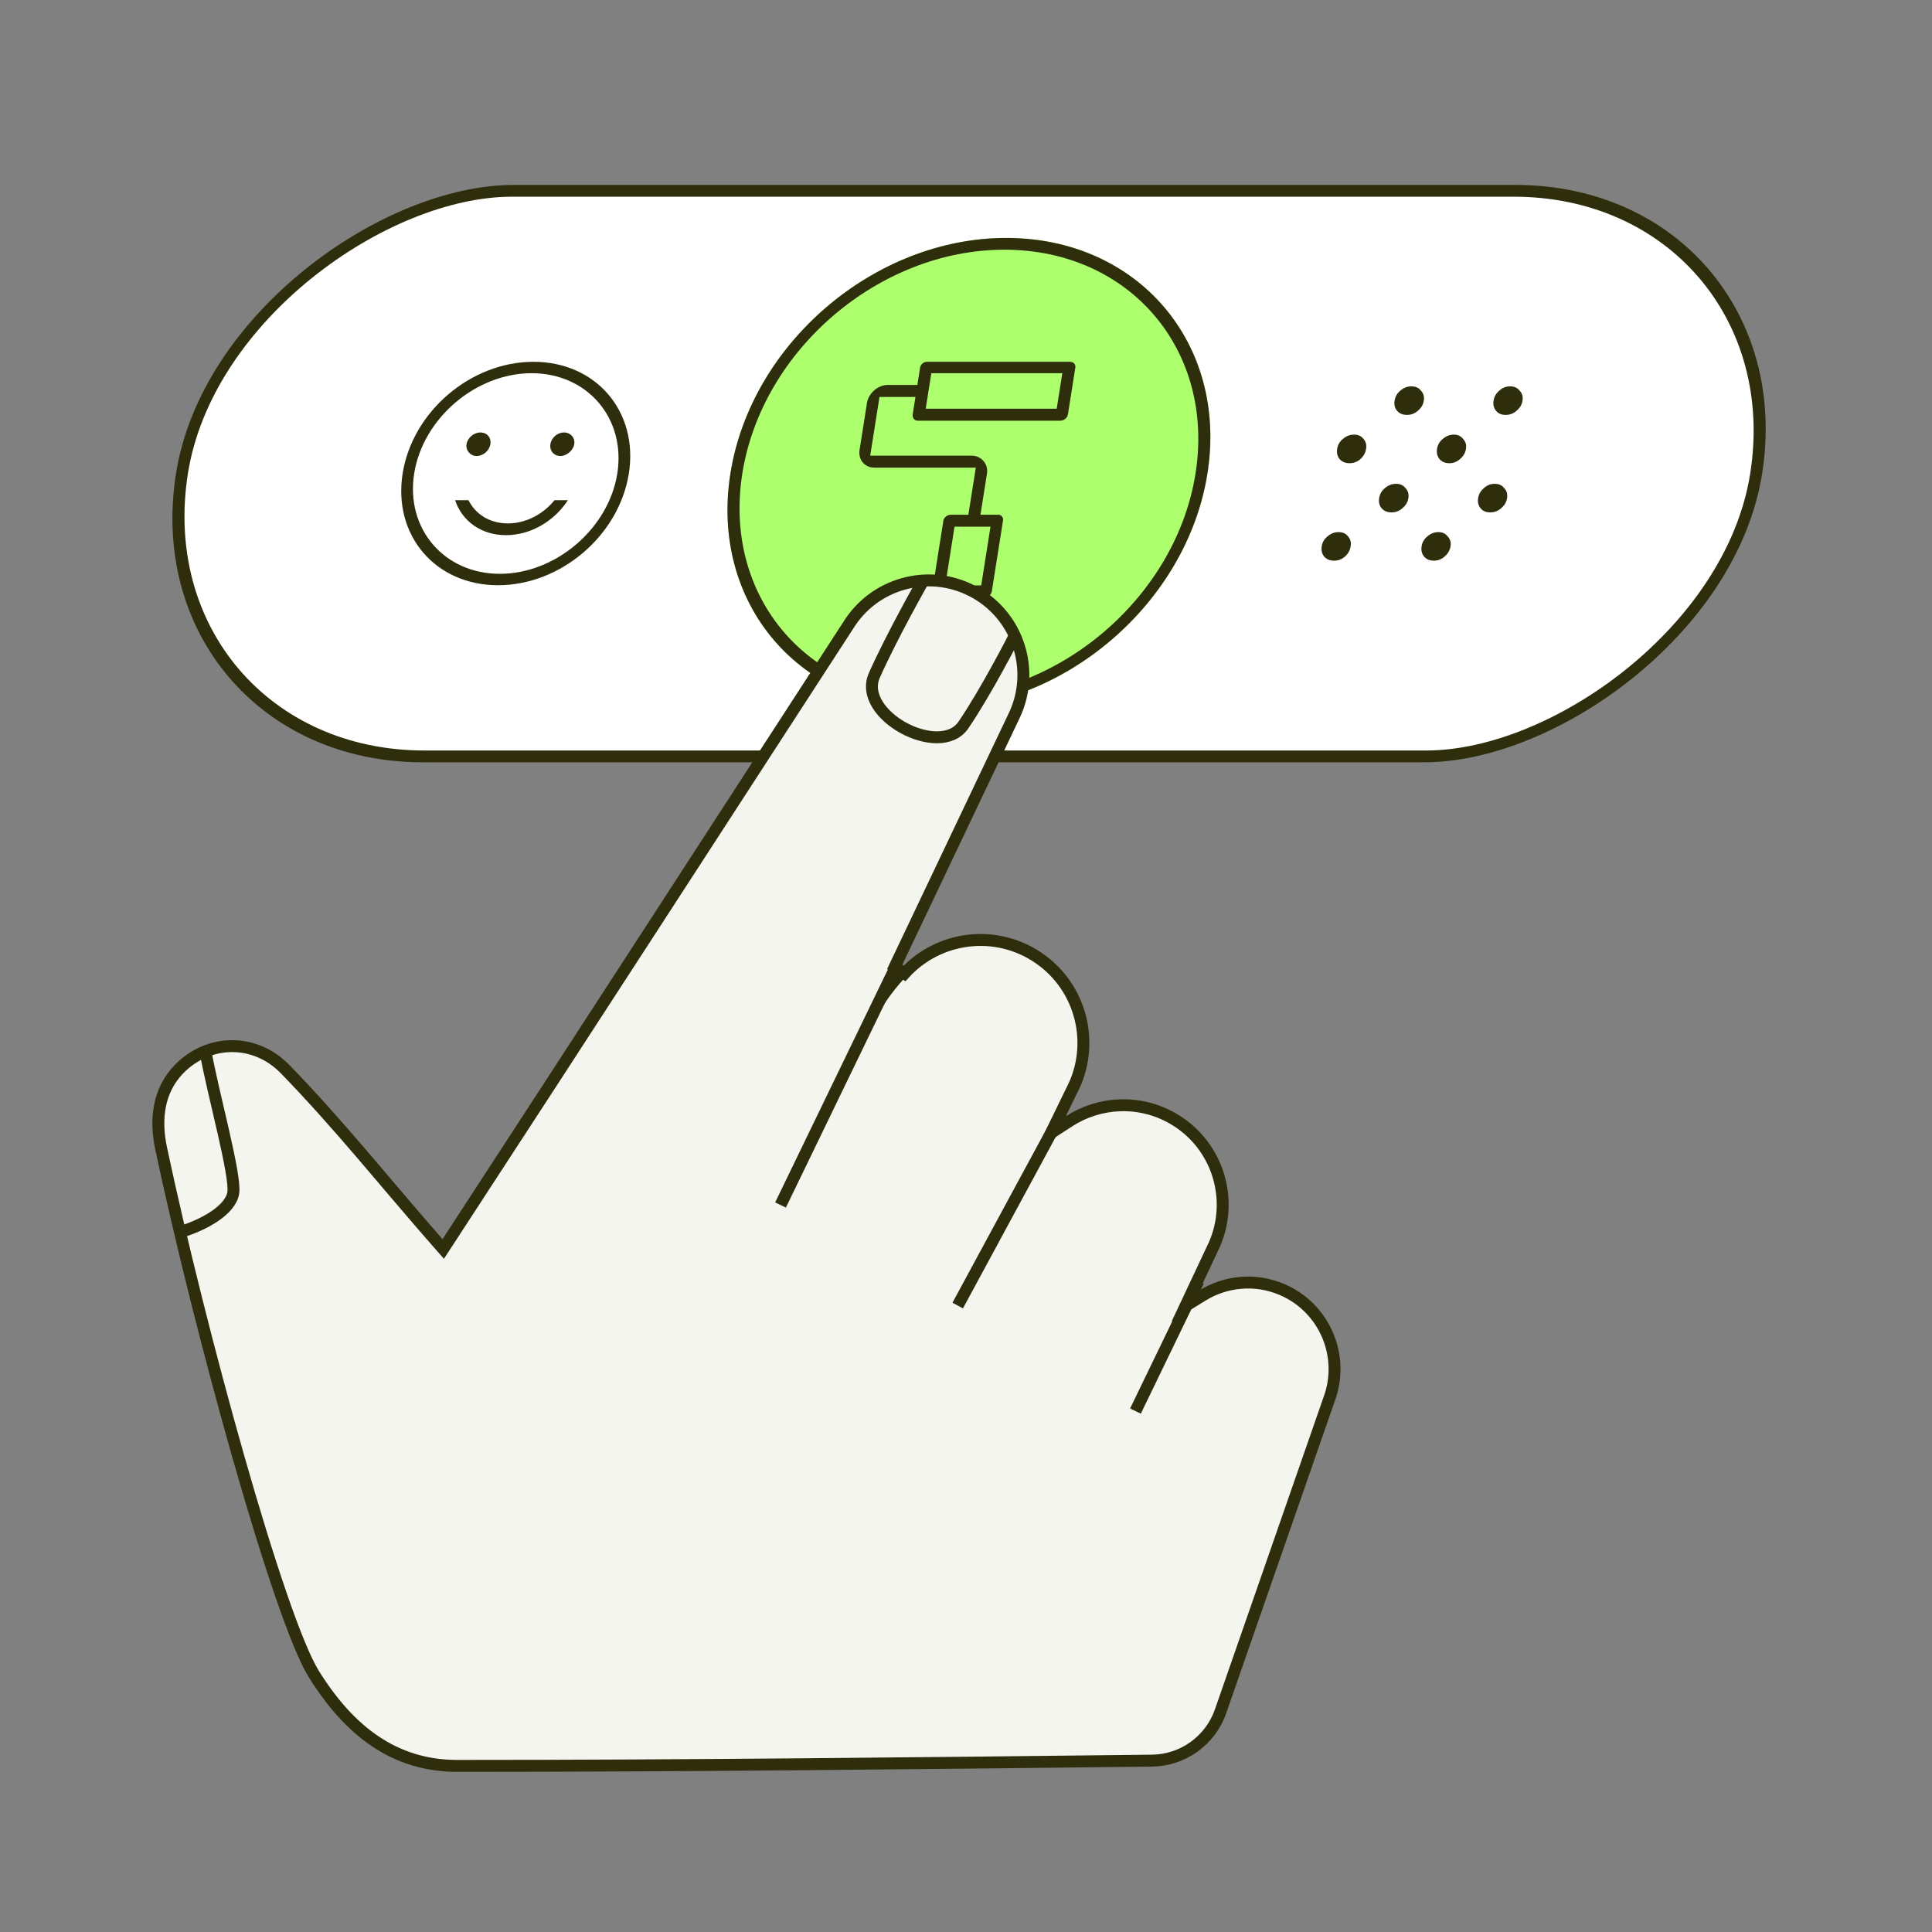 <svg width="162" height="162" viewBox="0 0 162 162" fill="none" xmlns="http://www.w3.org/2000/svg">
<rect x="0" y="0" width="162" height="162" fill="#808080" stroke="none"/>
<g clip-path="url(#clip0_2040_23449)">
<rect width="48" height="132" rx="24" transform="matrix(-0.156 0.988 -1 -4.31732e-08 151 16)" fill="white" stroke="#2F2E0C" stroke-linejoin="round"/>
<path d="M101.245 39.705C99.517 50.614 89.162 59.458 78.117 59.458C67.071 59.458 59.517 50.614 61.245 39.705C62.973 28.795 73.328 19.951 84.374 19.951C95.42 19.951 102.973 28.795 101.245 39.705Z" fill="#AEFF6E"/>
<path d="M100.245 39.705C101.887 29.34 94.711 20.938 84.218 20.938C73.724 20.938 63.887 29.34 62.245 39.705C60.604 50.069 67.78 58.471 78.273 58.471L78.117 59.458C67.071 59.458 59.517 50.614 61.245 39.705C62.973 28.795 73.328 19.951 84.374 19.951C95.42 19.951 102.973 28.795 101.245 39.705C99.517 50.614 89.162 59.458 78.117 59.458L78.273 58.471C88.766 58.471 98.604 50.069 100.245 39.705Z" fill="#2F2E0C"/>
<path d="M112.242 44.618C112.589 44.618 112.834 44.73 113.03 44.97L113.035 44.975L113.04 44.982C113.239 45.215 113.306 45.472 113.254 45.803C113.198 46.156 113.04 46.432 112.763 46.68C112.499 46.902 112.217 47.013 111.862 47.013C111.508 47.013 111.247 46.903 111.035 46.672C110.841 46.427 110.774 46.152 110.829 45.803C110.882 45.472 111.031 45.215 111.303 44.982C111.597 44.731 111.893 44.618 112.242 44.618Z" fill="#2F2E0C"/>
<path d="M120.617 44.618C120.94 44.618 121.18 44.724 121.38 44.97L121.391 44.982L121.402 44.994C121.613 45.229 121.679 45.484 121.629 45.803C121.574 46.147 121.417 46.422 121.123 46.673C120.851 46.906 120.572 47.013 120.237 47.013C119.883 47.013 119.622 46.903 119.41 46.672C119.216 46.427 119.149 46.152 119.204 45.803C119.257 45.472 119.406 45.215 119.678 44.982C119.972 44.731 120.268 44.618 120.617 44.618Z" fill="#2F2E0C"/>
<path d="M117.059 40.569C117.406 40.569 117.652 40.68 117.847 40.92L117.856 40.932L117.867 40.945C118.074 41.175 118.146 41.435 118.092 41.778C118.041 42.099 117.889 42.367 117.589 42.624C117.322 42.851 117.038 42.963 116.679 42.964C116.326 42.963 116.064 42.853 115.852 42.623C115.654 42.373 115.59 42.104 115.641 41.778C115.698 41.423 115.853 41.16 116.119 40.932C116.413 40.681 116.71 40.569 117.059 40.569Z" fill="#2F2E0C"/>
<path d="M125.333 40.569C125.681 40.569 125.926 40.68 126.121 40.92L126.143 40.945C126.349 41.175 126.421 41.435 126.367 41.778C126.316 42.099 126.164 42.367 125.864 42.624C125.598 42.851 125.313 42.964 124.954 42.964C124.598 42.963 124.35 42.854 124.157 42.631C123.954 42.378 123.889 42.107 123.941 41.778C123.998 41.423 124.153 41.16 124.419 40.932L124.427 40.926L124.434 40.92C124.705 40.68 124.985 40.569 125.333 40.569Z" fill="#2F2E0C"/>
<path d="M113.536 36.444C113.884 36.444 114.129 36.557 114.324 36.796L114.335 36.809C114.533 37.041 114.601 37.299 114.549 37.63C114.493 37.983 114.336 38.26 114.058 38.507C113.794 38.73 113.512 38.84 113.157 38.84C112.803 38.84 112.543 38.73 112.331 38.5C112.136 38.254 112.068 37.979 112.124 37.63C112.176 37.299 112.325 37.041 112.597 36.809C112.892 36.558 113.188 36.444 113.536 36.444Z" fill="#2F2E0C"/>
<path d="M121.911 36.444C122.234 36.444 122.475 36.551 122.675 36.796L122.696 36.821C122.907 37.057 122.974 37.311 122.924 37.63C122.869 37.974 122.712 38.249 122.417 38.501C122.145 38.733 121.867 38.84 121.532 38.84C121.178 38.84 120.918 38.73 120.706 38.5C120.511 38.254 120.443 37.979 120.499 37.63C120.551 37.299 120.7 37.041 120.972 36.809C121.267 36.558 121.563 36.444 121.911 36.444Z" fill="#2F2E0C"/>
<path d="M118.353 32.395C118.701 32.395 118.946 32.508 119.141 32.747L119.151 32.76L119.162 32.771C119.368 33.001 119.44 33.261 119.386 33.605C119.335 33.925 119.184 34.194 118.883 34.45C118.617 34.678 118.333 34.79 117.974 34.79C117.62 34.79 117.358 34.68 117.146 34.45C116.948 34.199 116.884 33.93 116.936 33.605C116.992 33.25 117.148 32.987 117.414 32.76C117.708 32.508 118.005 32.395 118.353 32.395Z" fill="#2F2E0C"/>
<path d="M126.628 32.395C126.975 32.395 127.22 32.507 127.416 32.747L127.426 32.76L127.437 32.771C127.643 33.001 127.716 33.261 127.662 33.605C127.611 33.925 127.459 34.194 127.158 34.45C126.892 34.678 126.608 34.79 126.248 34.79C125.892 34.79 125.645 34.68 125.452 34.456C125.249 34.204 125.184 33.933 125.236 33.605C125.292 33.25 125.448 32.987 125.713 32.76L125.728 32.747C125.999 32.507 126.28 32.395 126.628 32.395Z" fill="#2F2E0C"/>
<path fill-rule="evenodd" clip-rule="evenodd" d="M89.713 30.337C90.031 30.337 90.209 30.562 90.169 30.815L89.546 34.751C89.501 35.033 89.217 35.275 88.931 35.275H76.931C76.707 35.275 76.483 35.048 76.53 34.751L76.762 33.285H73.746L72.967 38.208H81.482C82.284 38.208 82.886 38.912 82.761 39.705L82.213 43.161H83.698C83.969 43.161 84.146 43.388 84.106 43.64L83.168 49.566C83.118 49.879 82.857 50.091 82.6 50.091H78.616C78.329 50.091 78.123 49.849 78.168 49.566L79.106 43.64C79.141 43.418 79.412 43.161 79.713 43.161H81.198L81.823 39.211H73.308C72.513 39.211 71.942 38.56 72.076 37.714L72.699 33.778C72.827 32.971 73.618 32.281 74.405 32.281H76.921L77.153 30.815C77.195 30.548 77.458 30.337 77.713 30.337H89.713ZM80.039 44.165L79.259 49.088H82.275L83.054 44.165H80.039ZM78.093 31.294L77.621 34.272H88.606L89.077 31.294H78.093Z" fill="#2F2E0C"/>
<path d="M39.111 42.189C39.738 43.355 40.964 44.134 42.544 44.134C44.123 44.134 45.596 43.355 46.593 42.189H47.162C46.072 43.639 44.32 44.627 42.465 44.627C40.611 44.627 39.172 43.639 38.541 42.189H39.111Z" fill="#2F2E0C"/>
<path d="M40.275 36.263C40.842 36.263 41.207 36.69 41.118 37.251C41.035 37.775 40.519 38.238 39.962 38.238C39.441 38.238 39.037 37.765 39.118 37.251C39.205 36.7 39.744 36.263 40.275 36.263Z" fill="#2F2E0C"/>
<path d="M47.306 36.263C47.837 36.263 48.237 36.7 48.15 37.251C48.068 37.765 47.514 38.238 46.993 38.238C46.436 38.238 46.066 37.775 46.15 37.251C46.238 36.69 46.738 36.263 47.306 36.263Z" fill="#2F2E0C"/>
<path fill-rule="evenodd" clip-rule="evenodd" d="M44.729 30.337C49.984 30.337 53.552 34.514 52.73 39.705C51.907 44.895 47.017 49.072 41.761 49.072C36.507 49.072 32.939 44.895 33.761 39.705C34.583 34.514 39.474 30.337 44.729 30.337ZM44.577 31.294C39.895 31.294 35.462 35.08 34.73 39.705C33.997 44.329 37.231 48.115 41.913 48.115C46.595 48.115 51.028 44.329 51.761 39.705C52.493 35.08 49.26 31.294 44.577 31.294Z" fill="#2F2E0C"/>
<path d="M39.285 41.942C39.86 43.103 41.043 43.887 42.583 43.887C44.123 43.887 45.553 43.103 46.496 41.942H47.618C46.507 43.665 44.529 44.874 42.426 44.874C40.324 44.874 38.729 43.665 38.163 41.942H39.285Z" fill="#2F2E0C"/>
<path d="M71.309 52.154C73.618 48.734 78.216 47.636 81.844 49.731C85.421 51.796 86.781 56.227 85.088 59.906L75.021 81.076L75.842 81.627C78.698 78.492 83.502 77.865 87.097 80.332C90.741 82.834 91.866 87.636 89.859 91.454L89.851 91.467L88.92 93.382L88.134 94.998L89.642 94.02C92.189 92.369 95.548 92.173 98.355 93.793C102.198 96.013 103.607 100.83 101.643 104.747H101.642L101.637 104.758L100.12 107.985L99.407 109.502L100.834 108.624C102.778 107.427 105.253 107.163 107.508 108.131C111.078 109.664 112.788 113.721 111.449 117.323L111.446 117.333L102.347 143.491C101.493 145.946 99.191 147.602 96.592 147.631C77.175 147.851 57.754 148.071 38.339 148.071C33.024 148.071 29.257 145.092 26.314 140.372C25.599 139.226 24.637 136.857 23.538 133.658C22.444 130.476 21.231 126.521 20.011 122.24C17.571 113.676 15.105 103.825 13.508 96.281C12.982 93.793 13.304 91.395 15.02 89.636C17.476 87.12 21.36 87.04 23.893 89.636C28.393 94.248 32.442 99.353 36.73 104.232L37.165 104.726L37.524 104.175C48.82 86.872 60.037 69.515 71.288 52.185L71.309 52.154Z" fill="#F5F5F0" stroke="#2F2E0C"/>
<path d="M17.243 88.222C17.83 91.573 19.797 98.565 19.559 100.025C19.321 101.484 17.09 102.702 15.161 103.293" stroke="#2F2E0C" stroke-linejoin="round"/>
<path d="M77.415 48.692C77.415 48.692 74.809 53.275 73.32 56.615C71.83 59.955 78.822 63.675 80.785 60.79C82.749 57.904 85.031 53.416 85.031 53.416" stroke="#2F2E0C"/>
<path d="M65.448 101.04L75.276 80.732" stroke="#2F2E0C"/>
<path d="M80.304 109.472L89.035 93.335" stroke="#2F2E0C"/>
<path d="M95.21 118.32L100.474 107.435" stroke="#2F2E0C"/>
<path d="M72.769 85.902C73.001 85.406 74.018 83.27 76.261 81.083" stroke="#2F2E0C" stroke-width="0.71"/>
</g>
<defs>
<clipPath id="clip0_2040_23449">
<rect width="162" height="162" fill="white"/>
</clipPath>
</defs>
</svg>
